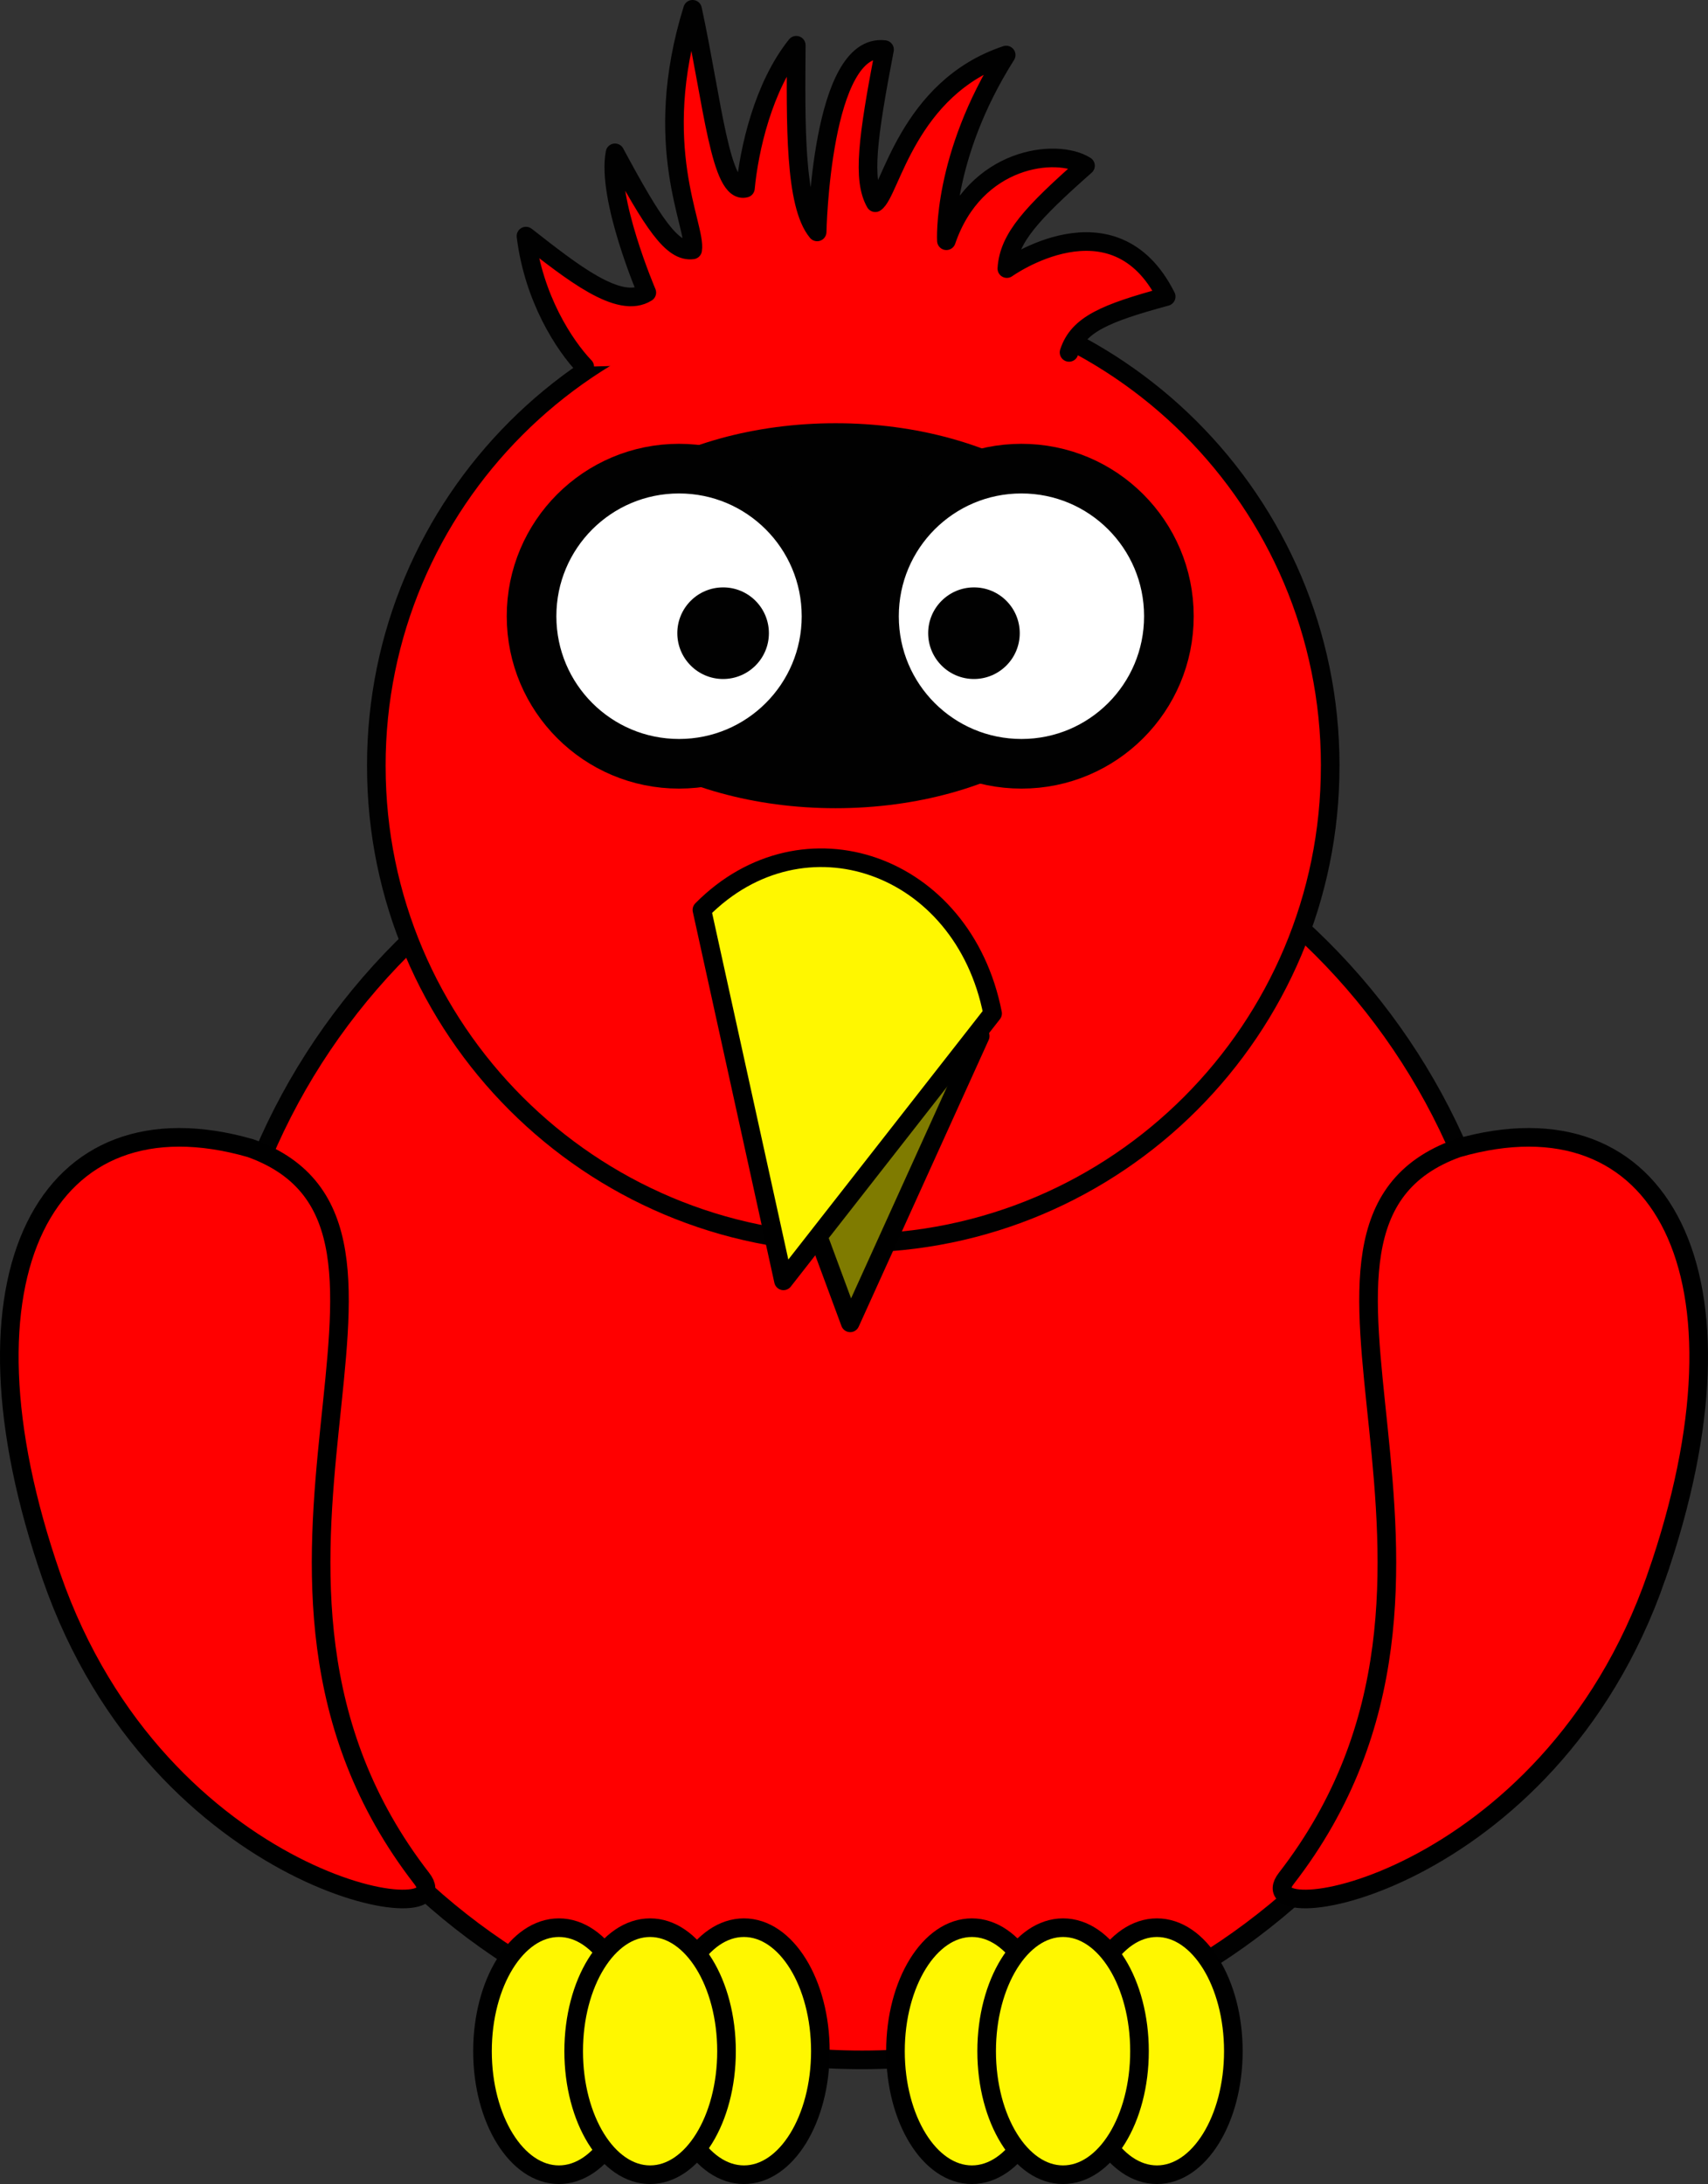 <svg version="1.1" xmlns="http://www.w3.org/2000/svg" xmlns:xlink="http://www.w3.org/1999/xlink" width="275.343" height="352.003" viewBox="0,0,275.343,352.003"><rect x="0" y="0" width="275.343" height="352.003" fill="#333333" stroke="none"/><g transform="translate(-102.329,-3.999)"><g data-paper-data="{&quot;isPaintingLayer&quot;:true}" stroke-miterlimit="10" stroke-dasharray="" stroke-dashoffset="0" style="mix-blend-mode: normal"><path d="M346.124,231.087c0.034,57.893 -46.865,104.86 -104.767,104.903c-57.893,0.034 -104.86,-46.865 -104.894,-104.767c-0.004,-0.042 -0.004,-0.093 -0.004,-0.136c-0.038,-57.902 46.865,-104.869 104.758,-104.903c57.902,-0.042 104.869,46.865 104.911,104.758v0.144z" fill="#ff0000" fill-rule="nonzero" stroke="#010101" stroke-width="3" stroke-linecap="round" stroke-linejoin="round"/><path d="M316.765,127.444c0.025,42.46 -34.372,76.906 -76.838,76.937c-42.46,0.025 -76.906,-34.372 -76.931,-76.838c-0.003,-0.031 -0.003,-0.069 -0.003,-0.1c-0.028,-42.466 34.372,-76.913 76.832,-76.937c42.466,-0.031 76.913,34.372 76.944,76.832v0.106z" fill="#ff0000" fill-rule="nonzero" stroke="#010101" stroke-width="3" stroke-linecap="round" stroke-linejoin="round"/><path d="M189.405,103.235c0,-17.134 21.324,-31.024 47.629,-31.024c26.305,0 47.629,13.89 47.629,31.024c0,17.134 -21.324,31.024 -47.629,31.024c-26.305,0 -47.629,-13.89 -47.629,-31.024z" fill="#010101" fill-rule="nonzero" stroke="none" stroke-width="0" stroke-linecap="butt" stroke-linejoin="miter"/><g fill-rule="nonzero" stroke-width="8"><g fill="none" stroke="#010101" stroke-linecap="round" stroke-linejoin="round"><path d=""/><path d=""/></g><path d="" fill="#010101" stroke="none" stroke-linecap="butt" stroke-linejoin="miter"/><g><path d="M235.569,103.315c0.01,13.131 -10.634,23.785 -23.765,23.785c-13.123,0.01 -23.776,-10.624 -23.783,-23.754v-0.031c-0.009,-13.131 10.628,-23.785 23.762,-23.785c13.12,-0.01 23.775,10.624 23.785,23.754z" fill="#ffffff" stroke="#010101" stroke-linecap="round" stroke-linejoin="round"/><path d="M226.281,106.048c0,4.079 -3.298,7.377 -7.377,7.387c-4.079,0 -7.377,-3.298 -7.387,-7.377v-0.01c0,-4.069 3.298,-7.377 7.377,-7.377c4.079,-0.01 7.377,3.288 7.387,7.367z" fill="#010101" stroke="none" stroke-linecap="butt" stroke-linejoin="miter"/></g><g><path d="M290.763,103.315c0.01,13.131 -10.624,23.785 -23.754,23.785c-13.131,0.01 -23.785,-10.624 -23.785,-23.754v-0.031c-0.01,-13.131 10.624,-23.785 23.754,-23.785c13.131,-0.01 23.775,10.624 23.785,23.754z" fill="#ffffff" stroke="#010101" stroke-linecap="round" stroke-linejoin="round"/><path d="M266.721,106.048c0,4.079 -3.298,7.377 -7.377,7.387c-4.079,0 -7.377,-3.298 -7.387,-7.377v-0.01c0,-4.069 3.308,-7.377 7.377,-7.377c4.079,-0.01 7.377,3.288 7.387,7.367z" fill="#010101" stroke="none" stroke-linecap="butt" stroke-linejoin="miter"/></g></g><path d="M196.595,63.112c-3.333,-3.499 -8.232,-11.038 -9.477,-21.06c7.387,5.747 15.024,11.926 19.483,9.1c0,0 -6.519,-15.191 -5.131,-22.52c6.131,11.388 9.217,16.089 12.522,15.643c0.622,-3.839 -6.893,-16.646 -0.016,-38.778c3.264,15.161 4.494,29.887 8.524,28.834c0.573,-6.132 2.83,-16.35 8.195,-23.041c-0.084,12.564 -0.305,25.681 3.365,30.088c0,0 0.618,-30.624 10.862,-29.388c-2.754,14.37 -3.584,20.97 -1.489,24.68c2.44,-1.608 5.192,-18.515 21.1,-23.802c-10.4,16.439 -9.639,29.932 -9.639,29.932c4.644,-13.589 17.803,-14.999 22.428,-12.09c-8.69,7.677 -12.377,11.659 -12.68,16.579c0,0 17.233,-12.35 25.686,4.513c-9.853,2.678 -14.208,4.499 -15.661,8.996" data-paper-data="{&quot;index&quot;:null}" fill="#ff0000" fill-rule="nonzero" stroke="#010101" stroke-width="3" stroke-linecap="round" stroke-linejoin="round"/><path d="M260.346,170.99l-20.957,46.215l-19.066,-51.479c10.763,-18.395 32.772,-15.739 40.023,5.264z" fill="#7f7b00" fill-rule="evenodd" stroke="#000000" stroke-width="3" stroke-linecap="round" stroke-linejoin="round"/><path d="M262.343,167.339l-33.712,43.097l-13.148,-59.789c16.311,-16.488 42.112,-7.563 46.86,16.692z" fill="#fff700" fill-rule="evenodd" stroke="#000000" stroke-width="3" stroke-linecap="round" stroke-linejoin="round"/><path d="M142.712,189.05c35.135,12.634 -10.348,68.751 27.613,117.718c7.018,9.048 -42.255,1.526 -59.681,-48.631c-16.943,-48.77 -0.825,-78.537 32.068,-69.087z" fill="#ff0000" fill-rule="evenodd" stroke="#000000" stroke-width="3" stroke-linecap="butt" stroke-linejoin="miter"/><path d="M369.355,258.137c-17.418,50.157 -66.699,57.679 -59.681,48.631c37.961,-48.967 -7.515,-105.084 27.62,-117.718c32.886,-9.45 49.003,20.317 32.06,69.087z" fill="#ff0000" fill-rule="evenodd" stroke="#000000" stroke-width="3" stroke-linecap="butt" stroke-linejoin="miter"/><path d="M155.363,235.249c0.311,-6.945 1.022,-13.576 1.667,-19.806c-0.148,5.974 -0.941,12.656 -1.667,19.806z" fill-opacity="0.314" fill="#000000" fill-rule="evenodd" stroke="none" stroke-width="3" stroke-linecap="butt" stroke-linejoin="miter"/><path d="M234.579,334.594c0,10.994 -5.516,19.907 -12.32,19.907c-6.804,0 -12.32,-8.913 -12.32,-19.907c0,-10.994 5.516,-19.907 12.32,-19.907c6.804,0 12.32,8.913 12.32,19.907z" fill="#fff700" fill-rule="nonzero" stroke="#000000" stroke-width="3" stroke-linecap="round" stroke-linejoin="round"/><path d="M204.75,334.594c0,10.994 -5.516,19.907 -12.32,19.907c-6.804,0 -12.32,-8.913 -12.32,-19.907c0,-10.994 5.516,-19.907 12.32,-19.907c6.804,0 12.32,8.913 12.32,19.907z" fill="#fff700" fill-rule="nonzero" stroke="#000000" stroke-width="3" stroke-linecap="round" stroke-linejoin="round"/><path d="M219.449,334.594c0,10.994 -5.516,19.907 -12.32,19.907c-6.804,0 -12.32,-8.913 -12.32,-19.907c0,-10.994 5.516,-19.907 12.32,-19.907c6.804,0 12.32,8.913 12.32,19.907z" fill="#fff700" fill-rule="nonzero" stroke="#000000" stroke-width="3" stroke-linecap="round" stroke-linejoin="round"/><path d="M301.155,334.594c0,10.994 -5.516,19.907 -12.32,19.907c-6.804,0 -12.32,-8.913 -12.32,-19.907c0,-10.994 5.516,-19.907 12.32,-19.907c6.804,0 12.32,8.913 12.32,19.907z" fill="#fff700" fill-rule="nonzero" stroke="#000000" stroke-width="3" stroke-linecap="round" stroke-linejoin="round"/><path d="M271.326,334.594c0,10.994 -5.516,19.907 -12.32,19.907c-6.804,0 -12.32,-8.913 -12.32,-19.907c0,-10.994 5.516,-19.907 12.32,-19.907c6.804,0 12.32,8.913 12.32,19.907z" fill="#fff700" fill-rule="nonzero" stroke="#000000" stroke-width="3" stroke-linecap="round" stroke-linejoin="round"/><path d="M286.024,334.594c0,10.994 -5.516,19.907 -12.32,19.907c-6.804,0 -12.32,-8.913 -12.32,-19.907c0,-10.994 5.516,-19.907 12.32,-19.907c6.804,0 12.32,8.913 12.32,19.907z" fill="#fff700" fill-rule="nonzero" stroke="#000000" stroke-width="3" stroke-linecap="round" stroke-linejoin="round"/></g></g></svg>